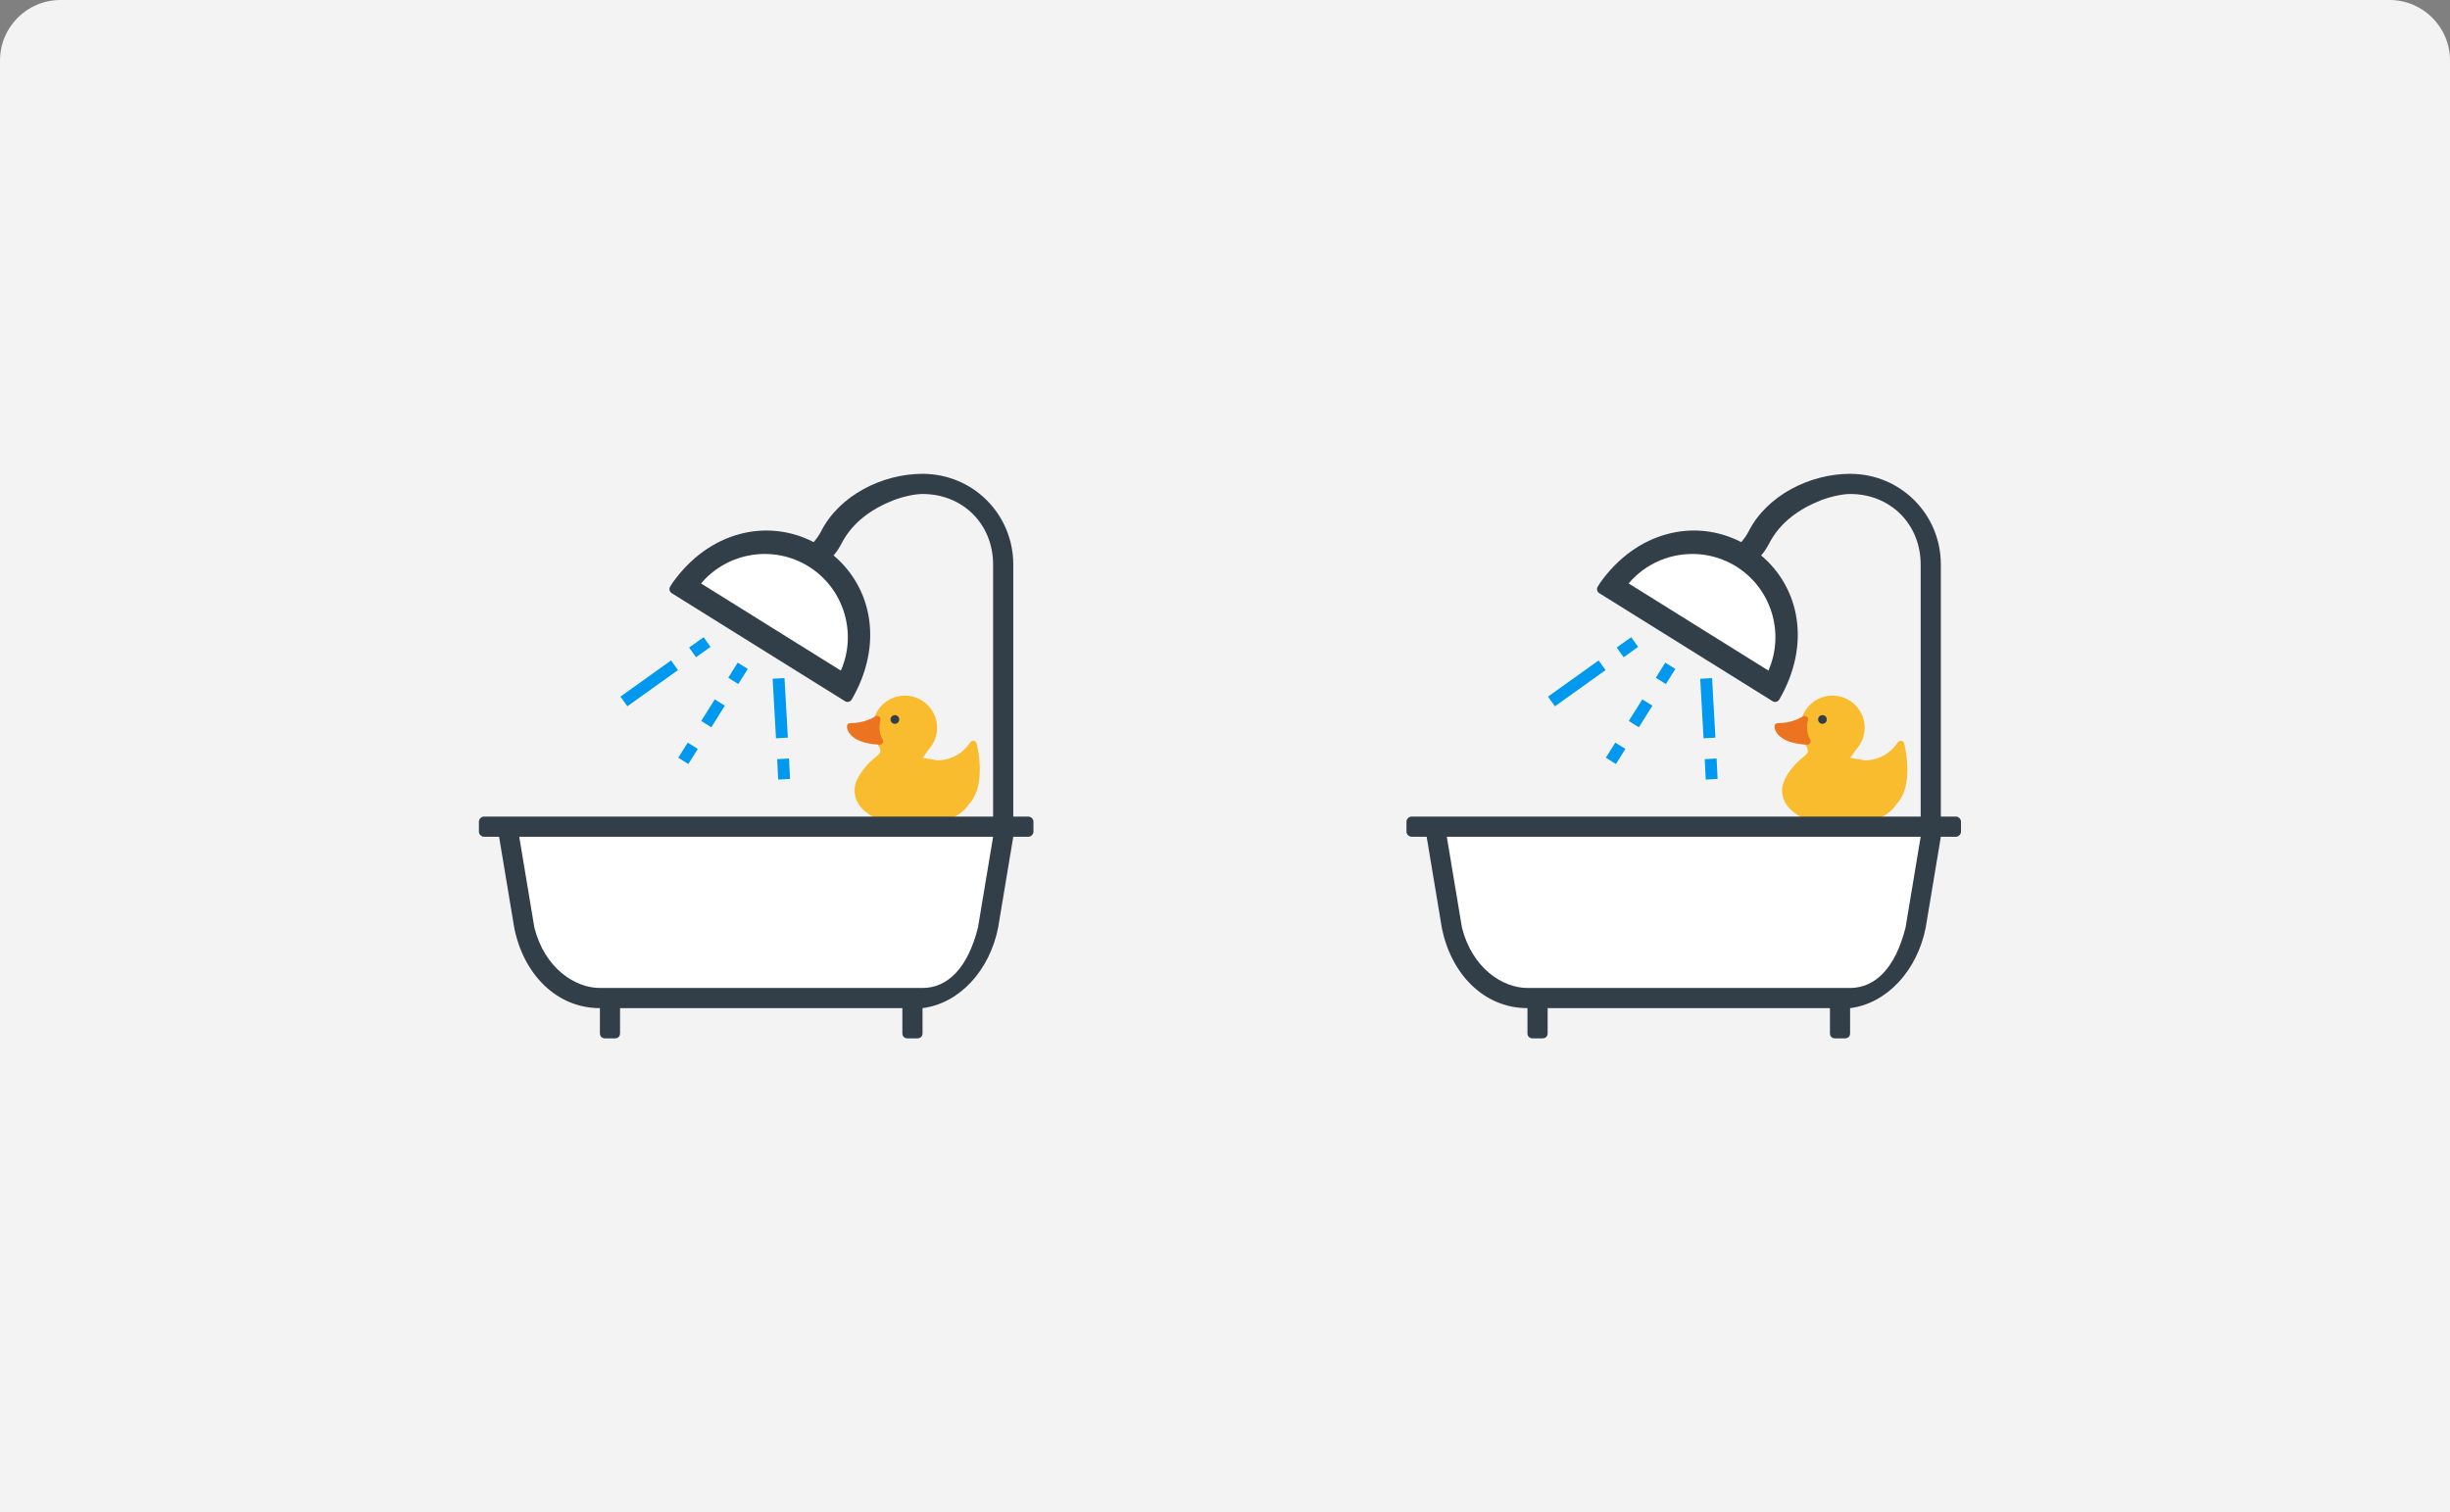 <svg width="243" height="150" viewBox="0 0 243 150" fill="none" xmlns="http://www.w3.org/2000/svg">
<rect x="0" y="0" width="243" height="150" fill="#808080" stroke="none"/>
<path d="M0 6C0 2.686 2.686 0 6 0H237C240.314 0 243 2.686 243 6V150H0V6Z" fill="#F3F3F4"/>
<path fill-rule="evenodd" clip-rule="evenodd" d="M90.626 81.976C87.574 81.976 85.026 80.589 84.797 78.812C84.752 78.676 84.433 77.445 86.3 75.578C86.505 75.373 86.687 75.214 86.848 75.101C87.324 74.692 87.415 74.623 87.212 74.099C87.12 73.986 87.051 73.849 86.961 73.734C86.687 73.258 86.55 72.733 86.55 72.186C86.55 71.89 86.596 71.595 86.687 71.299C87.075 69.932 88.349 69 89.761 69C91.514 69 92.947 70.433 92.947 72.186C92.947 72.939 92.676 73.688 92.174 74.258C92.174 74.258 92.174 74.281 92.152 74.281C92.152 74.281 91.855 74.668 91.514 75.191C91.97 75.236 92.424 75.305 92.858 75.418H93.015C93.631 75.418 95.156 75.236 96.249 73.62C96.318 73.506 96.455 73.461 96.592 73.483C96.727 73.506 96.819 73.598 96.864 73.734C96.909 73.894 97.912 77.879 96.114 79.746C95.339 81.043 93.13 81.976 90.626 81.976Z" fill="#F9BC2F"/>
<path fill-rule="evenodd" clip-rule="evenodd" d="M87.256 73.871C87.232 73.871 87.232 73.871 87.256 73.871C84.045 73.712 84 72.141 84 72.073C84 71.981 84.045 71.891 84.092 71.822C84.16 71.754 84.25 71.73 84.342 71.73C85.458 71.73 86.301 71.368 86.823 71.071C86.938 71.002 87.097 71.002 87.211 71.094C87.324 71.186 87.369 71.323 87.324 71.457C87.256 71.685 87.232 71.912 87.232 72.164C87.232 72.573 87.324 72.984 87.53 73.325C87.575 73.393 87.598 73.46 87.598 73.528C87.598 73.712 87.438 73.871 87.256 73.871Z" fill="#EC731F"/>
<path fill-rule="evenodd" clip-rule="evenodd" d="M88.759 70.935C88.997 70.935 89.19 71.127 89.19 71.367C89.19 71.607 88.997 71.799 88.759 71.799C88.519 71.799 88.327 71.607 88.327 71.367C88.327 71.127 88.519 70.935 88.759 70.935Z" fill="#333F48"/>
<path fill-rule="evenodd" clip-rule="evenodd" d="M83.627 66.618C85.32 62.777 83.908 58.204 80.341 55.981C76.776 53.759 72.048 54.503 69.343 57.713L69.157 57.933L83.511 66.882L83.627 66.618Z" fill="white"/>
<path fill-rule="evenodd" clip-rule="evenodd" d="M68.35 64.232L69.788 63.205L70.474 64.164L69.036 65.191L68.35 64.232Z" fill="#0099EF"/>
<path fill-rule="evenodd" clip-rule="evenodd" d="M67.244 66.471L66.558 65.511L61.537 69.1L62.222 70.058L63.661 69.031L67.244 66.471Z" fill="#0099EF"/>
<path fill-rule="evenodd" clip-rule="evenodd" d="M77.91 69.028L77.81 67.262L76.634 67.329L76.966 73.233L78.143 73.167L77.91 69.028Z" fill="#0099EF"/>
<path fill-rule="evenodd" clip-rule="evenodd" d="M77.082 75.303L78.259 75.237L78.358 77.261L77.181 77.328L77.082 75.303Z" fill="#0099EF"/>
<path fill-rule="evenodd" clip-rule="evenodd" d="M72.231 67.228L73.168 65.729L74.168 66.354L73.23 67.854L72.231 67.228Z" fill="#0099EF"/>
<path fill-rule="evenodd" clip-rule="evenodd" d="M69.55 71.516L70.891 69.373L71.891 69.998L70.55 72.142L69.55 71.516Z" fill="#0099EF"/>
<path fill-rule="evenodd" clip-rule="evenodd" d="M67.274 75.161L68.211 73.662L69.211 74.287L68.273 75.786L67.274 75.161Z" fill="#0099EF"/>
<path fill-rule="evenodd" clip-rule="evenodd" d="M69.534 57.874C72.148 54.774 76.715 54.016 80.209 56.194C83.706 58.373 85.034 62.807 83.398 66.518L69.534 57.874ZM100.5 81V56C100.5 51 96.5 47 91.5 47C87.497 47 83.237 49.149 81.434 52.713C81.27 53.035 81.032 53.394 80.704 53.774C76.067 51.379 70.311 52.722 66.698 57.823L66.472 58.185C66.332 58.406 66.398 58.696 66.618 58.835L83.814 69.556C84.034 69.693 84.322 69.626 84.46 69.407C84.462 69.406 84.465 69.406 84.466 69.405C87.618 63.997 86.544 58.354 82.674 55.093C82.975 54.769 83.261 54.312 83.49 53.869C84.549 51.831 86.433 50.485 88.572 49.64C89.5 49.272 90.723 49 91.5 49C95.513 49 98.5 52 98.5 56V81H48C47.739 81 47.5 81.24 47.5 81.5V82.5C47.5 82.761 47.739 83 48 83H49.5L51 92C51.902 96.617 55.192 100 59.5 100V102.5C59.5 103 60 103 60 103H61C61 103 61.5 103 61.5 102.5V100H89.5V102.5C89.5 103 90 103 90 103H91C91 103 91.5 103 91.5 102.5V100C95.172 99.536 98.17 96.247 99 92L100.5 83H102C102.259 83 102.5 82.761 102.5 82.5V81.5C102.5 81.24 102.259 81 102 81H100.5Z" fill="#333F48"/>
<path fill-rule="evenodd" clip-rule="evenodd" d="M97 92C96 96 94 98 91.5 98H59.5C57 98 54 96 53 92L51.5 83H98.5L97 92Z" fill="white"/>
<path fill-rule="evenodd" clip-rule="evenodd" d="M182.626 81.976C179.574 81.976 177.026 80.589 176.797 78.812C176.752 78.676 176.433 77.445 178.3 75.578C178.505 75.373 178.687 75.214 178.848 75.101C179.324 74.692 179.415 74.623 179.212 74.099C179.12 73.986 179.051 73.849 178.961 73.734C178.687 73.258 178.55 72.733 178.55 72.186C178.55 71.89 178.596 71.595 178.687 71.299C179.075 69.932 180.349 69 181.761 69C183.514 69 184.947 70.433 184.947 72.186C184.947 72.939 184.676 73.688 184.174 74.258C184.174 74.258 184.174 74.281 184.152 74.281C184.152 74.281 183.855 74.668 183.514 75.191C183.97 75.236 184.424 75.305 184.858 75.418H185.015C185.631 75.418 187.156 75.236 188.249 73.62C188.318 73.506 188.455 73.461 188.592 73.483C188.727 73.506 188.819 73.598 188.864 73.734C188.909 73.894 189.912 77.879 188.114 79.746C187.339 81.043 185.13 81.976 182.626 81.976Z" fill="#F9BC2F"/>
<path fill-rule="evenodd" clip-rule="evenodd" d="M179.256 73.871C179.232 73.871 179.232 73.871 179.256 73.871C176.045 73.712 176 72.141 176 72.073C176 71.981 176.045 71.891 176.092 71.822C176.16 71.754 176.25 71.73 176.342 71.73C177.458 71.73 178.301 71.368 178.823 71.071C178.938 71.002 179.097 71.002 179.211 71.094C179.324 71.186 179.369 71.323 179.324 71.457C179.256 71.685 179.232 71.912 179.232 72.164C179.232 72.573 179.324 72.984 179.53 73.325C179.575 73.393 179.598 73.46 179.598 73.528C179.598 73.712 179.438 73.871 179.256 73.871Z" fill="#EC731F"/>
<path fill-rule="evenodd" clip-rule="evenodd" d="M180.759 70.935C180.997 70.935 181.19 71.127 181.19 71.367C181.19 71.607 180.997 71.799 180.759 71.799C180.519 71.799 180.327 71.607 180.327 71.367C180.327 71.127 180.519 70.935 180.759 70.935Z" fill="#333F48"/>
<path fill-rule="evenodd" clip-rule="evenodd" d="M175.627 66.618C177.32 62.777 175.908 58.204 172.341 55.981C168.776 53.759 164.048 54.503 161.343 57.713L161.157 57.933L175.511 66.882L175.627 66.618Z" fill="white"/>
<path fill-rule="evenodd" clip-rule="evenodd" d="M160.35 64.232L161.788 63.205L162.474 64.164L161.036 65.191L160.35 64.232Z" fill="#0099EF"/>
<path fill-rule="evenodd" clip-rule="evenodd" d="M159.244 66.471L158.558 65.511L153.537 69.1L154.222 70.058L155.661 69.031L159.244 66.471Z" fill="#0099EF"/>
<path fill-rule="evenodd" clip-rule="evenodd" d="M169.91 69.028L169.81 67.262L168.634 67.329L168.966 73.233L170.143 73.167L169.91 69.028Z" fill="#0099EF"/>
<path fill-rule="evenodd" clip-rule="evenodd" d="M169.082 75.303L170.259 75.237L170.358 77.261L169.181 77.328L169.082 75.303Z" fill="#0099EF"/>
<path fill-rule="evenodd" clip-rule="evenodd" d="M164.231 67.228L165.168 65.729L166.168 66.354L165.23 67.854L164.231 67.228Z" fill="#0099EF"/>
<path fill-rule="evenodd" clip-rule="evenodd" d="M161.55 71.516L162.891 69.373L163.891 69.998L162.55 72.142L161.55 71.516Z" fill="#0099EF"/>
<path fill-rule="evenodd" clip-rule="evenodd" d="M159.274 75.161L160.211 73.662L161.211 74.287L160.273 75.786L159.274 75.161Z" fill="#0099EF"/>
<path fill-rule="evenodd" clip-rule="evenodd" d="M161.535 57.874C164.149 54.774 168.715 54.016 172.208 56.194C175.706 58.373 177.034 62.807 175.398 66.518L161.535 57.874ZM192.5 81V56C192.5 51 188.5 47 183.5 47C179.497 47 175.238 49.149 173.435 52.713C173.271 53.035 173.032 53.394 172.703 53.774C168.066 51.379 162.312 52.722 158.698 57.823L158.472 58.185C158.333 58.406 158.399 58.696 158.618 58.835L175.813 69.556C176.034 69.693 176.321 69.626 176.46 69.407C176.461 69.406 176.465 69.406 176.465 69.405C179.618 63.997 178.544 58.354 174.674 55.093C174.975 54.769 175.262 54.312 175.491 53.869C176.549 51.831 178.433 50.485 180.571 49.64C181.5 49.272 182.723 49 183.5 49C187.513 49 190.5 52 190.5 56V81H140C139.739 81 139.5 81.24 139.5 81.5V82.5C139.5 82.761 139.739 83 140 83H141.5L143 92C143.902 96.617 147.192 100 151.5 100V102.5C151.5 103 152 103 152 103H153C153 103 153.5 103 153.5 102.5V100H181.5V102.5C181.5 103 182 103 182 103H183C183 103 183.5 103 183.5 102.5V100C187.172 99.536 190.17 96.247 191 92L192.5 83H194C194.259 83 194.5 82.761 194.5 82.5V81.5C194.5 81.24 194.259 81 194 81H192.5Z" fill="#333F48"/>
<path fill-rule="evenodd" clip-rule="evenodd" d="M189 92C188 96 186 98 183.5 98H151.5C149 98 146 96 145 92L143.5 83H190.5L189 92Z" fill="white"/>
</svg>
